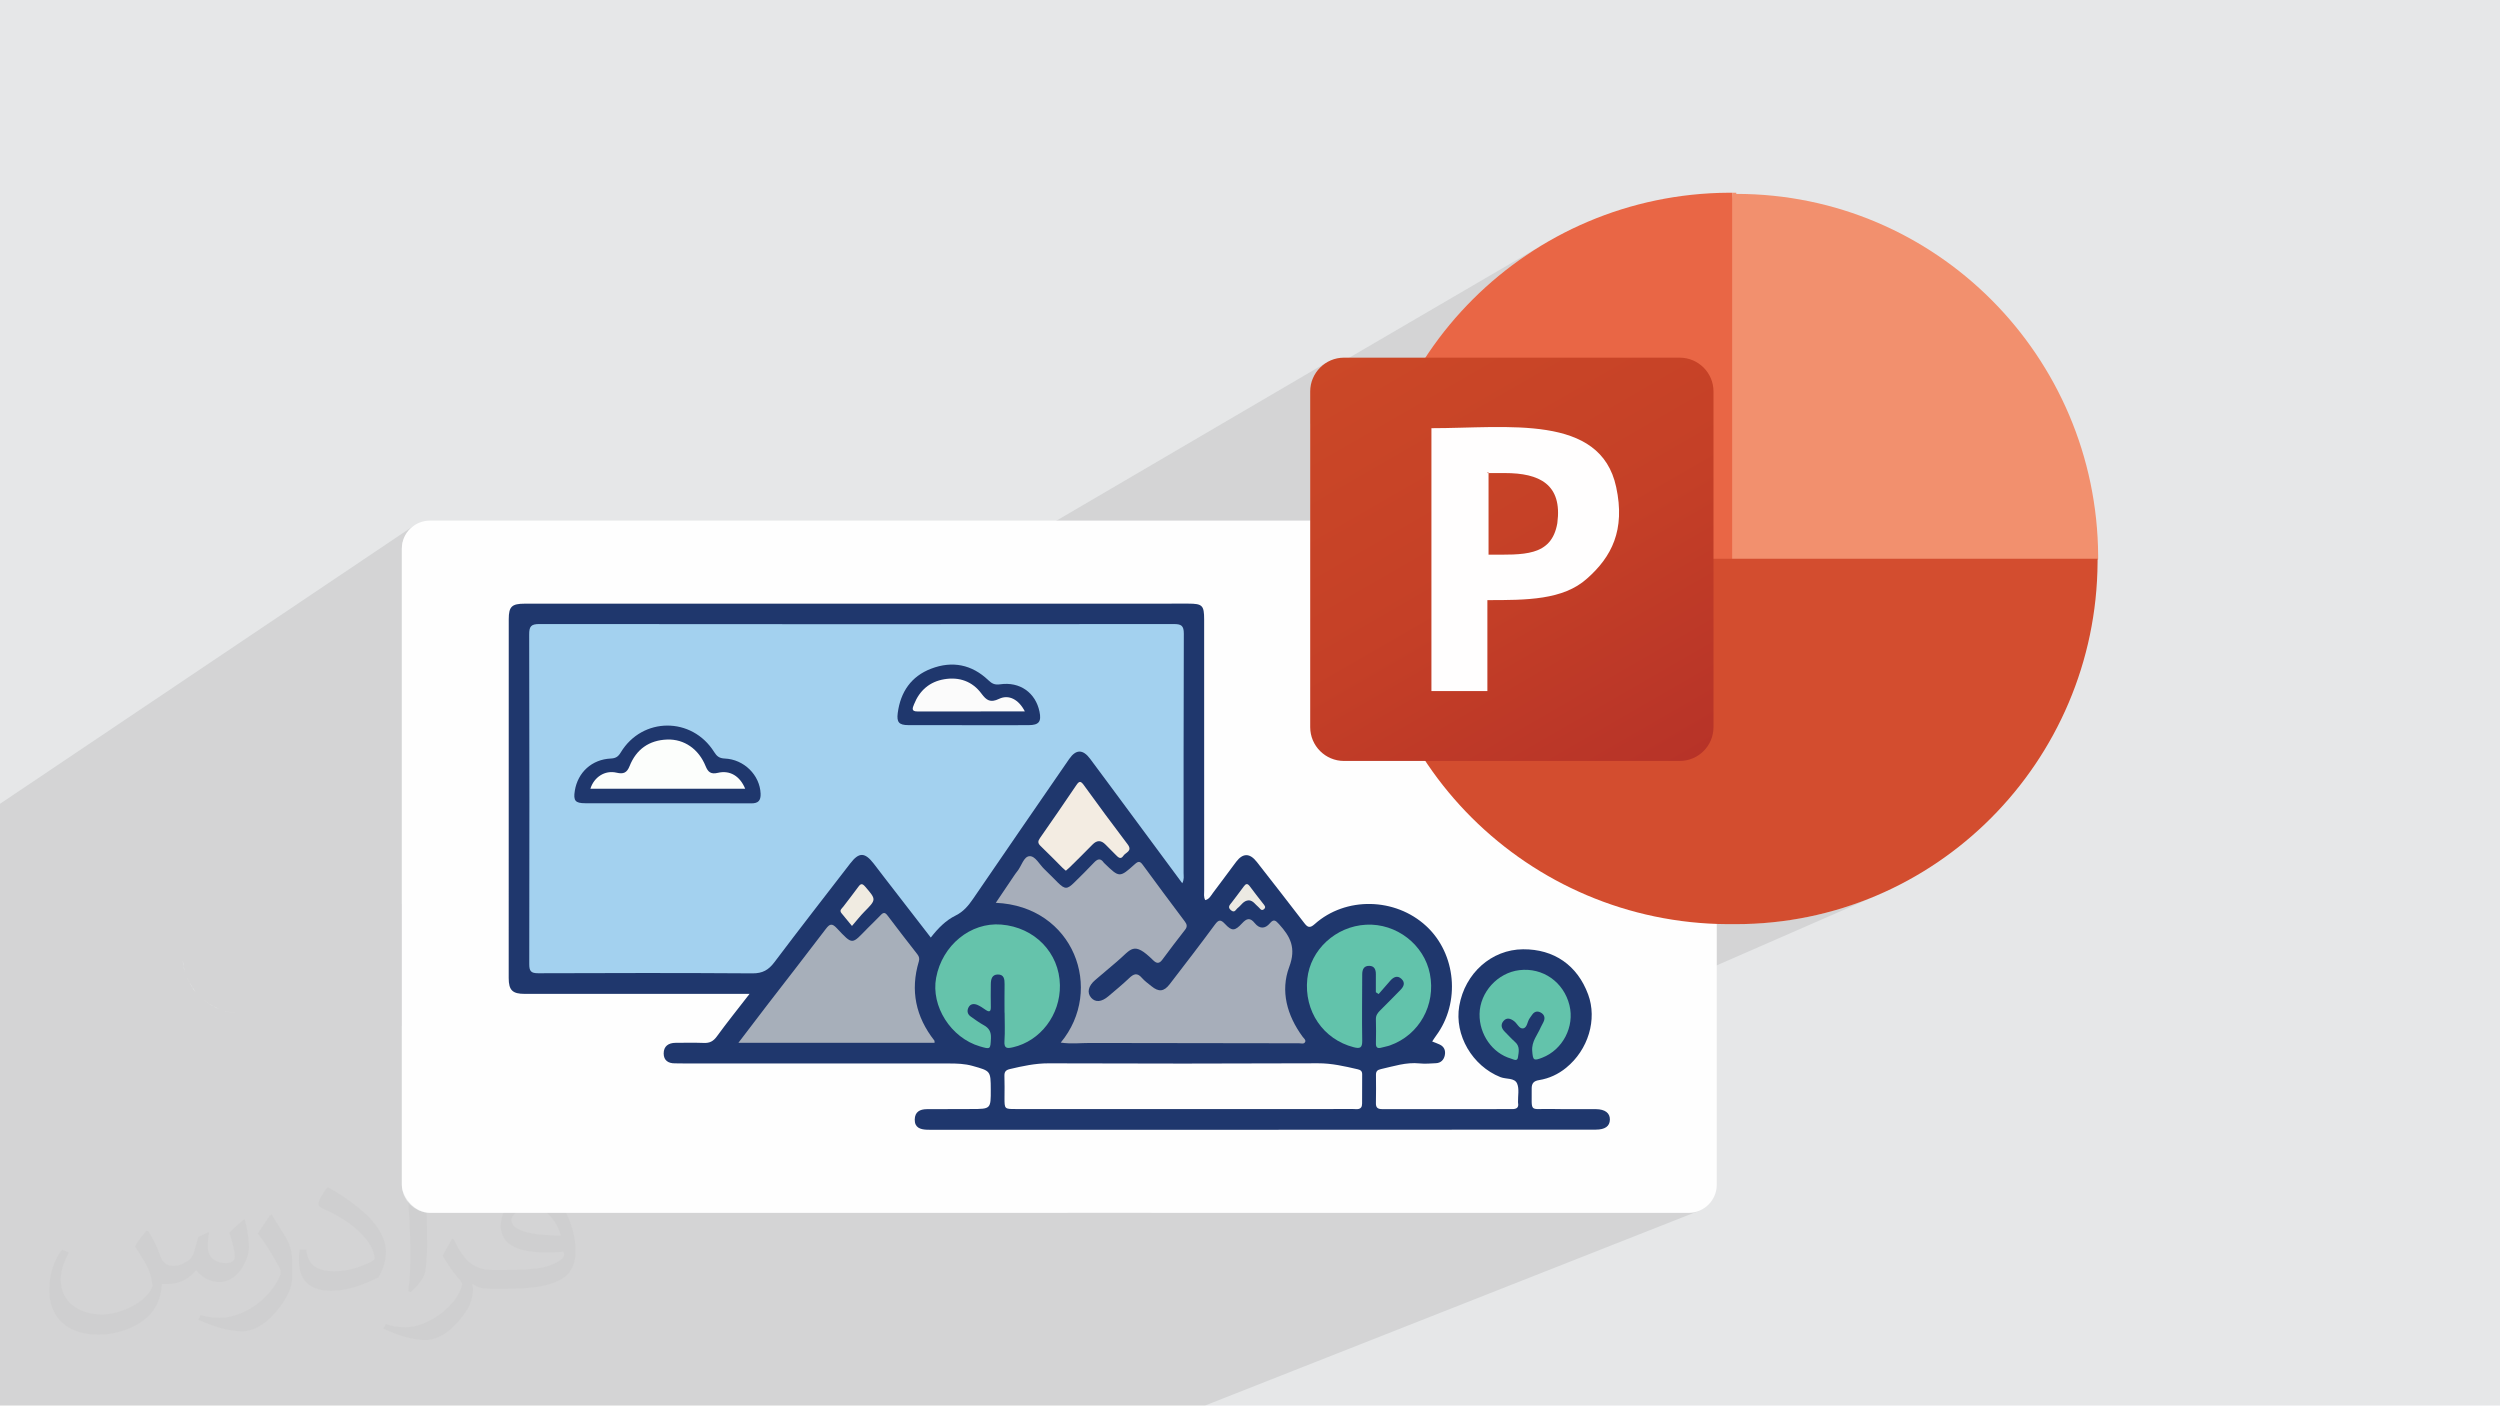 <?xml version="1.0" encoding="UTF-8"?>
<!DOCTYPE svg PUBLIC "-//W3C//DTD SVG 1.1//EN" "http://www.w3.org/Graphics/SVG/1.1/DTD/svg11.dtd">
<!-- Creator: CorelDRAW -->
<svg xmlns="http://www.w3.org/2000/svg" xml:space="preserve" width="3.705in" height="2.083in" version="1.1" style="shape-rendering:geometricPrecision; text-rendering:geometricPrecision; image-rendering:optimizeQuality; fill-rule:evenodd; clip-rule:evenodd"
viewBox="0 0 3705.33 2083.19"
 xmlns:xlink="http://www.w3.org/1999/xlink"
 xmlns:xodm="http://www.corel.com/coreldraw/odm/2003">
 <defs>
  <style type="text/css">
   <![CDATA[
    .fil3 {fill:#FEFEFE}
    .fil0 {fill:#E6E7E8}
    .fil20 {fill:#FFFEFE}
    .fil4 {fill:#1F376D;fill-rule:nonzero}
    .fil9 {fill:#62C3AB;fill-rule:nonzero}
    .fil10 {fill:#63C3AB;fill-rule:nonzero}
    .fil8 {fill:#65C3AB;fill-rule:nonzero}
    .fil5 {fill:#A3D1EF;fill-rule:nonzero}
    .fil6 {fill:#A7AEBA;fill-rule:nonzero}
    .fil7 {fill:#A7AFBA;fill-rule:nonzero}
    .fil18 {fill:#D34D2F;fill-rule:nonzero}
    .fil16 {fill:#E96645;fill-rule:nonzero}
    .fil13 {fill:#ECEAE3;fill-rule:nonzero}
    .fil12 {fill:#F0EBE1;fill-rule:nonzero}
    .fil17 {fill:#F2906E;fill-rule:nonzero}
    .fil11 {fill:#F3ECE2;fill-rule:nonzero}
    .fil15 {fill:#FBFBFB;fill-rule:nonzero}
    .fil14 {fill:#FCFEFC;fill-rule:nonzero}
    .fil2 {fill:#373435;fill-opacity:0.031}
    .fil1 {fill:#373435;fill-opacity:0.102}
    .fil19 {fill:url(#id0)}
   ]]>
  </style>
  <linearGradient id="id0" gradientUnits="userSpaceOnUse" x1="2045.82" y1="490.76" x2="2435.28" y2="1165.7">
   <stop offset="0" style="stop-opacity:1; stop-color:#CB4827"/>
   <stop offset="0.502" style="stop-opacity:1; stop-color:#C54027"/>
   <stop offset="1" style="stop-opacity:1; stop-color:#B73328"/>
  </linearGradient>
 </defs>
 <g id="Layer_x0020_1">
  <polygon class="fil0" points="-0,0 3705.33,0 3705.33,2083.19 -0,2083.19 "/>
  <path class="fil1" d="M2112.55 530.1l-170.66 98.22 0 18.69 630.58 -361.36 -0 0 -630.58 361.36 0 124.61 -1346.31 749.69 0 234.59 0.85 8.37 2.43 7.8 3.85 7.07 5.09 6.17 6.17 5.09 7.07 3.85 7.8 2.43 8.37 0.85 943.47 0 963.78 -428.17 1.98 0.07 1.98 0.06 1.99 0.06 1.98 0.05 1.99 0.04 1.99 0.04 1.99 0.02 2 0.02 12.09 0 27.6 -0.7 27.23 -2.08 26.82 -3.42 26.39 -4.73 25.92 -6.01 25.41 -7.25 24.88 -8.45 24.31 -9.63 -1076.11 470.1 797.9 0 8.37 -0.85 7.8 -2.43 -732.89 288.92 -738.85 0 -86.31 0 -9.75 0 -13.45 0 -937.74 0 0 -891.83 613.98 -412.6 -6.17 5.09 -5.09 6.17 -3.85 7.07 -2.43 7.8 -0.85 8.37 0 526.5 1372.55 -803.61 -4.13 2.51 -3.85 2.89 -3.56 3.24 -3.24 3.56 -2.89 3.86 -2.51 4.13 -2.11 4.38 -0.43 1.18 343.15 -200.35 -14.01 8.63 -13.72 9.04 -13.43 9.44 -13.12 9.83 -12.81 10.22 -12.48 10.59 -12.15 10.96 -11.81 11.31 -11.47 11.67 -11.11 12.01 -10.74 12.34 -10.37 12.67 -9.98 12.98 -9.59 13.29 -9.19 13.59zm997.2 298.88l-1771 844.65 -0.69 0.28 1770.83 -844.57 0.86 -0.35z"/>
  <path class="fil0" d="M302.03 603.06l-6 6c2,-2 4,-4 6,-6zm-6 6l-6 6c2,-2 4,-4 6,-6zm-6 6l-5 7c2,-2 3,-5 5,-7zm-5 7l-4 7c1,-3 3,-5 4,-7zm-4 7l-4 8c1,-3 2,-5 4,-8zm-4 8l-3 8c1,-3 2,-5 3,-8zm-3 8l-2 8c1,-3 1,-6 2,-8zm-2 8l-1 9c0,-3 1,-6 1,-9zm-1 9l0 9c0,-3 0,-6 0,-9zm0 752.07l0 9c0,-3 0,-6 0,-9zm0 9l1 9c-1,-3 -1,-6 -1,-9zm1 9l2 8c-1,-3 -2,-6 -2,-8zm2 8l3 8c-1,-3 -2,-5 -3,-8zm3 8l4 8c-1,-3 -3,-5 -4,-8zm4 8l4 7c-2,-2 -3,-5 -4,-7zm4 7l5 7c-2,-2 -4,-4 -5,-7zm5 7l6 6c-2,-2 -4,-4 -6,-6zm6 6l6 6c-2,-2 -4,-4 -6,-6zm6 6l7 5c-2,-2 -5,-3 -7,-5zm7 5l7 4c-3,-1 -5,-3 -7,-4zm7 4l8 4c-3,-1 -5,-2 -8,-4zm8 4l8 3c-3,-1 -5,-2 -8,-3zm8 3l8 2c-3,-1 -6,-1 -8,-2zm8 2l9 1c-3,0 -6,-1 -9,-1zm9 1l9 0c-3,0 -6,0 -9,0zm2994.27 0l9 0c-3,0 -6,0 -9,0zm9 0l9 -1c-3,1 -6,1 -9,1zm9 -1l8 -2c-3,1 -6,2 -8,2zm8 -2l8 -3c-3,1 -5,2 -8,3zm8 -3l8 -4 -3 2c-1,1 -3,1 -4,2l0 0 -1 0z"/>
  <path class="fil2" d="M220.02 1825.17c7,11 12,21 16,32 3,7 5,19 21,19 5,0 11,-1 17,-5 7,-3 12,-9 14,-17l6 -21 15 -7 1 1c-2,8 -2,15 -2,21 0,18 15,24 27,24 7,0 13,-3 13,-10 0,-8 -4,-22 -8,-35 7,-7 14,-14 22,-20l1 1c4,15 6,30 6,40 0,10 -4,20 -8,27 -7,14 -20,25 -36,25 -12,0 -25,-6 -34,-17l-1 0c-9,11 -22,20 -43,20l-7 0c-1,14 -4,24 -9,33 -13,25 -50,42 -85.01,42 -49,0 -73.01,-28 -73.01,-66 0,-23 7,-45 19,-60l10 4c-7,14 -12,27 -12,40 0,35 29,52 61,52 30,0 68.01,-20 75.01,-42 -2,-25 -12,-36 -26,-59 4,-7 10,-15 17,-23l1 0 0 0 2 1 0 0 0 0 0 0 0 0 0 0 0 0 0 0 0.02 -0.01 -0.01 0.01 0 0zm563.05 -132.01c10,6 20,14 30,23 -6,8 -12,15 -21,21 -10,-8 -20,-15 -30,-22 7,-8 14,-15 20,-22l1 0 0 0 0 0 0 0 0 0zm5 96.01c-17,0 -30,11 -30,19 0,17 33,23 73.01,23 -5,-20 -22,-42 -43,-42l0 0 0 0 -0.01 0zm-37 93.01c22,0 41,-1 55,-4 16,-4 30,-12 30,-18 0,-2 0,-3 -1,-5 -9,1 -19,1 -29,1 -29,0 -52,-7 -60,-23 -2,-4 -4,-10 -4,-15 0,-16 7,-32 19,-42 10,-9 21,-14 33,-14 20,0 37,17 48,42 6,14 11,30 11,51 0,14 -4,25 -12,34 -16,15 -45,21 -90.01,21l-20 0 0 0 -5 0c-11,0 -19,-2 -25,-7l-1 0c0,2 1,5 1,7 0,10 -3,23 -10,33 -20,30 -42,43 -60,43 -19,0 -42,-7 -63,-17l4 -7c7,3 16,5 29,5 34,0 78.01,-33 84.01,-64 -1,-3 -3,-6 -7,-10 -10,-12 -16,-22 -22,-32 5,-10 10,-18 14,-25l2 0c14,29 28,46 57,46l4 0 0 0 21 0 0 0 -3 0 0 0 0 0 0 0 0 0zm-146.01 31c2,-14 3,-29 3,-43l0 -21c0,-39 -5,-96.01 -9,-133.01 7,-8 17,-17 25,-23l2 1c5,47 7,101.01 7,151.01 0,13 -1,26 -2,35 -1,12 -8,21 -22,35l-3 -1 0 0 -1 -1 0 0 0 0 0 0 0 0zm-151.02 -62.01c1,18 10,33 41,33 20,0 36,-5 55,-14 3,-2 5,-3 5,-5 0,-12 -9,-27 -24,-41 -14,-13 -34,-25 -51,-32 -6,-3 -8,-5 -8,-8 0,-5 7,-17 13,-24l2 0c20,11 43,27 60,44 15,16 25,33 25,51 0,13 -4,26 -11,38 -22,11 -46,20 -70.01,20 -29,0 -48,-13 -48,-45 0,-3 0,-9 1,-16l10 0 0 0 0 -1 0 0 0 0 0 0 0 0 0 0 0 0 0.01 0zm-52 -52l18 29c7,11 13,22 13,41l0 24c0,19 -12,39 -32,60 -15,14 -29,20 -42,20 -19,0 -40,-6 -65,-17l3 -7c8,2 17,4 28,4 35,0 72.01,-26 88.01,-58 2,-4 3,-7 3,-9 0,-4 -2,-8 -4,-11 -9,-17 -19,-33 -30,-47 6,-9 12,-18 18,-27l2 0 0 0 0 -2 0 0 0 0 0 0 0 0 0 0 0 0 -0.01 0z"/>
  <g id="_1626626173984">
   <g>
    <rect class="fil3" x="595.57" y="771.62" width="1948.9" height="1025.93" rx="41.65" ry="41.65"/>
    <g>
     <g>
      <path class="fil4" d="M2365.4 1643.9c-22.11,-0.17 -44.23,0.24 -66.35,-0.24 -33,-0.71 -28.61,6.6 -28.89,-30.28 -0.07,-7.55 2.86,-11.26 10.92,-12.52 14.87,-2.38 28.44,-8.71 40.08,-18.2 33,-26.84 46.31,-71.79 32.67,-108.74 -15.96,-43.24 -50.53,-67.23 -96.46,-66.96 -46.65,0.31 -86.19,35.45 -94.56,83.97 -7.42,43.35 19.43,88.91 60.94,105.48 8.4,3.37 20.93,0.75 24.77,9.49 3.47,7.89 1.13,18.37 1.37,27.69 0,0.44 0.03,0.85 0.1,1.26 1.26,7.08 -2.55,8.98 -8.74,8.98 -64.2,-0.07 -128.41,-0.07 -192.64,0.03 -6.26,0 -9.46,-1.87 -9.32,-8.71 0.31,-14.05 0.2,-28.07 0.07,-42.12 -0.07,-5.1 2.07,-7.31 7.18,-8.44 18.98,-4.22 37.56,-10.55 57.57,-8.47 7.96,0.85 16.13,0.1 24.19,-0.31 7.35,-0.37 11.7,-5.04 13.1,-11.74 1.36,-6.77 -0.71,-12.72 -7.56,-15.93 -3.4,-1.6 -6.94,-2.86 -11.13,-4.52 2.01,-3.03 3.74,-5.85 5.72,-8.51 36.44,-49.17 29.91,-121.57 -14.7,-162.67 -45.86,-42.26 -119.35,-43.79 -165.19,-2.79 -7.35,6.6 -10.62,4.76 -15.62,-1.8 -23.24,-30.28 -46.68,-60.36 -70.19,-90.4 -10.45,-13.33 -20.65,-13.3 -30.69,0 -11.46,15.21 -22.63,30.66 -34.16,45.8 -3.13,4.12 -5.51,9.46 -11.57,10.85 -2.59,-4.8 -1.53,-9.52 -1.57,-14.05 -0.04,-133.95 0,-267.9 -0.04,-401.85 0,-20.89 -2.59,-23.51 -23.37,-23.54 -36.57,-0.1 -73.15,0.03 -109.72,0.03 -291.31,0 -582.63,0 -873.94,0.04 -19.16,0.03 -23.61,4.32 -23.65,22.93 -0.07,177.33 -0.1,354.66 -0.07,532.03 0,17.96 5.69,23.37 23.65,23.37 105.47,0 210.94,0 316.42,-0.03l16.94 0c-17.72,22.9 -33.65,42.67 -48.55,63.18 -5.17,7.07 -10.58,9.9 -19.06,9.56 -14.02,-0.51 -28.07,-0.27 -42.12,-0.17 -10.41,0.07 -17.63,4.93 -17.59,15.82 0.03,10.31 6.87,14.77 16.94,14.6 5.96,-0.07 11.91,0.2 17.87,0.2 129.29,0 258.58,-0.04 387.83,0 11.91,0 23.65,0.31 35.35,3.64 26.57,7.52 26.68,7.14 26.81,34.94 0.1,28.85 0.1,28.85 -28.55,28.92 -22.11,0.03 -44.23,0.03 -66.35,0.2 -10.14,0.1 -17.62,3.94 -17.79,15.41 -0.17,12.01 8.2,14.63 17.93,15.07 5.51,0.24 11.06,0.07 16.57,0.07 119.52,0.04 239.02,0.07 358.51,0.04 205.4,-0.04 410.81,-0.14 616.24,-0.24 14.02,-0.03 20.86,-5.07 21.06,-14.87 0.2,-9.67 -7.11,-15.38 -20.69,-15.52zm-346.6 -8.3l0 0c-0.03,10.44 -8.03,8.06 -13.85,8.1 -43.75,0.17 -87.54,0.07 -131.3,0.04l-368.44 0c-16.43,0 -16.43,0 -16.4,-16.91 0.04,-10.65 0.27,-21.27 -0.13,-31.88 -0.2,-6.13 1.7,-8.95 8.03,-10.44 18.99,-4.46 37.67,-8.57 57.6,-8.51 133,0.55 266,0.48 399.03,-0.07 20.35,-0.1 39.43,4.39 58.83,8.85 4.36,0.99 6.77,2.69 6.74,7.48 -0.14,14.43 -0.07,28.89 -0.11,43.35z"/>
      <path class="fil5" d="M1752.28 1309.11c-36.76,-49.69 -72.62,-98.15 -108.48,-146.61 -9.35,-12.63 -18.67,-25.29 -28.1,-37.86 -10.73,-14.32 -20.98,-14.3 -31.1,0.38 -47.5,68.91 -94.97,137.84 -142.2,206.94 -7.04,10.3 -14.39,19.25 -26.12,25.03 -14.54,7.16 -25.99,18.8 -36.71,32.61 -23.22,-30.03 -45.8,-59.2 -68.34,-88.38 -5.45,-7.06 -10.8,-14.2 -16.28,-21.24 -13.19,-16.98 -21.76,-17.12 -34.63,-0.43 -37.62,48.77 -75.48,97.35 -112.53,146.56 -8.65,11.5 -17.5,16.65 -32.5,16.54 -105.85,-0.74 -211.72,-0.57 -317.57,-0.17 -10.8,0.04 -13.31,-3.17 -13.29,-13.59 0.3,-162.83 0.32,-325.65 -0.11,-488.48 -0.03,-12.07 2.74,-15.52 15.24,-15.51 313.33,0.36 626.66,0.32 939.98,0.03 11.14,-0.01 15.1,2.12 15.05,14.38 -0.5,118.19 -0.27,236.38 -0.35,354.57 0,4.49 1.17,9.19 -1.96,15.23z"/>
      <path class="fil6" d="M1572.13 1545.29c65.22,-78.48 19.39,-202.25 -96.24,-207.18 9.42,-13.99 18.3,-27.19 27.22,-40.38 1.43,-2.11 2.87,-4.22 4.5,-6.18 6.43,-7.72 9.56,-22.26 18.44,-22.58 8.49,-0.3 14.74,12.65 22.16,19.59 6.83,6.38 13.19,13.26 19.89,19.78 10.29,10.01 13.72,9.94 24.2,-0.44 9.67,-9.57 19.46,-19.04 28.74,-28.98 5.34,-5.73 9.85,-7.8 15,-0.25 0.24,0.34 0.59,0.61 0.9,0.9 22.2,21.45 22.36,21.63 45.01,1.27 5.1,-4.58 7.64,-4.7 11.76,0.94 20.55,28.13 41.39,56.05 62.3,83.91 3.24,4.3 4.09,7.69 0.47,12.31 -11.52,14.71 -22.81,29.61 -33.94,44.63 -4.5,6.07 -8.48,5.45 -13.39,0.61 -29.79,-29.39 -32.25,-16.02 -53.85,2.09 -10.74,9 -21.39,18.12 -32.05,27.21 -10.32,8.79 -12.57,18.71 -5.99,26.25 6.27,7.18 15.37,6.46 25.6,-2.25 10.35,-8.81 20.9,-17.43 30.73,-26.81 6.57,-6.27 11.81,-8.5 18.69,-0.52 4.11,4.77 9.45,8.52 14.4,12.54 10.81,8.8 18.43,8.08 26.96,-3.03 22.51,-29.3 45.11,-58.55 67,-88.3 5.72,-7.78 8.77,-7.62 15.08,-0.88 10.08,10.76 14.44,10.61 25.05,-0.89 6.9,-7.49 11.89,-9.2 18.96,-0.42 6.93,8.6 15.1,8.93 22.53,0.1 5.49,-6.52 8.31,-4.25 13.48,1.44 16.89,18.6 25.63,35.26 15.09,63.36 -13.41,35.75 -3.24,72.03 19.8,103.42 1.72,2.34 5.07,4.68 3.91,7.54 -1.59,3.93 -5.93,2.21 -9.13,2.21 -103.27,-0.11 -206.54,-0.27 -309.8,-0.45 -13.9,-0.02 -27.85,1.73 -43.48,-0.56z"/>
      <path class="fil7" d="M1385.14 1545.57c-96.13,0 -192.17,0 -290.74,0 15.05,-19.74 28.74,-37.84 42.59,-55.82 29.01,-37.66 58.3,-75.11 87.02,-112.99 5.79,-7.64 9.17,-8.6 16.16,-1.14 24.34,25.96 22.07,24.11 45.58,0.28 6.56,-6.65 13.35,-13.06 19.78,-19.83 3.97,-4.19 6.47,-3.72 9.93,0.87 14.55,19.33 29.39,38.44 44.27,57.52 2.62,3.36 3.31,6.54 2.1,10.59 -12.93,43.13 -4.52,82.09 23.09,117.28 0.4,0.51 0.13,1.55 0.23,3.24z"/>
      <path class="fil8" d="M1488.85 1500.85c0,-14.03 -0.17,-28.06 0.07,-42.07 0.12,-7.48 -0.82,-14.56 -10.01,-14.45 -8.94,0.1 -10.33,7.37 -10.39,14.64 -0.09,11.05 -0.22,22.1 0.02,33.15 0.15,6.88 -1.76,8.74 -7.85,4.51 -3.82,-2.66 -7.74,-5.37 -11.99,-7.2 -5.07,-2.17 -10.45,-1.82 -13.25,3.73 -2.53,5.02 -1.61,10.07 3.32,13.52 6.27,4.38 12.43,9.02 19.13,12.65 8,4.34 11.26,10.04 10.81,19.42 -0.78,16.56 -0.48,16.79 -16.4,12.11 -42.87,-12.6 -72.73,-59.46 -64.82,-101.7 9.03,-48.21 51.01,-82.52 96.43,-78.83 49.61,4.03 86.23,41.82 87.03,89.82 0.74,43.9 -28.84,82.73 -69.6,92.07 -8.74,2 -13.38,1.98 -12.59,-9.31 0.98,-13.96 0.24,-28.04 0.24,-42.06 -0.06,0 -0.11,0 -0.16,0z"/>
      <path class="fil9" d="M2039.18 1470.62c0,-8.9 -0.05,-17.8 0.02,-26.69 0.06,-6.75 -2.11,-12.24 -9.63,-12.41 -8.2,-0.18 -10.59,5.43 -10.59,12.8 -0,32.73 -0.57,65.47 0.02,98.19 0.19,10.78 -3.46,12 -12.61,9.64 -45.24,-11.64 -73.81,-53.5 -68.8,-101.33 4.53,-43.22 42.15,-77.9 87.09,-80.28 44.82,-2.38 86.08,29.41 94.63,72.9 9.05,46.08 -15.85,90.69 -59.3,106.03 -3.98,1.41 -8.22,2.04 -12.3,3.2 -5.83,1.67 -8.63,0.24 -8.43,-6.48 0.34,-11.89 0.25,-23.81 -0.03,-35.7 -0.13,-5.75 2.78,-9.43 6.54,-13.14 9.99,-9.85 19.77,-19.91 29.63,-29.89 5,-5.06 7.85,-10.77 1.8,-16.56 -6.03,-5.76 -11.76,-2.83 -16.52,2.46 -5.89,6.55 -11.58,13.27 -17.37,19.92 -1.39,-0.89 -2.77,-1.77 -4.16,-2.66z"/>
      <path class="fil10" d="M2192.88 1502.9c0.58,-32.33 26.78,-61.17 59.07,-65.02 34.7,-4.15 65.7,17.59 74.2,52.03 7.84,31.76 -9.97,66.03 -40.44,77.78 -12.87,4.96 -13.67,3.78 -14.77,-10.13 -1.11,-14.09 7.97,-23.76 12.82,-35.27 1.48,-3.51 3.92,-6.69 4.93,-10.3 1.43,-5.12 -0.91,-9.17 -5.65,-11.52 -4.36,-2.16 -8.3,-1.29 -11.41,2.46 -1.62,1.95 -2.88,4.19 -4.41,6.23 -3.73,4.95 -3.49,14.16 -9.94,15.09 -5.54,0.8 -8.56,-7.33 -13.3,-10.85 -5.44,-4.03 -10.97,-5.72 -15.76,0.06 -4.59,5.54 -2.62,11.05 2.16,15.8 5.12,5.09 9.95,10.51 15.35,15.3 7.44,6.59 5.16,15.13 4.07,22.67 -0.96,6.59 -6.93,2.74 -10.44,1.72 -27.45,-7.93 -47,-35.9 -46.46,-66.05z"/>
      <path class="fil11" d="M1579.76 1290.52c-1.93,-1.67 -3.56,-2.89 -4.98,-4.32 -10.82,-10.78 -21.43,-21.78 -32.48,-32.31 -4.27,-4.07 -4.26,-7.02 -0.93,-11.77 18.24,-26.07 36.25,-52.3 54.06,-78.66 4.11,-6.09 6.45,-6 10.78,-0.03 21.43,29.52 42.99,58.95 65.09,87.97 7.74,10.15 -3.1,11.94 -6.33,16.98 -3.85,6 -7.6,2.44 -11.07,-1.14 -5.02,-5.18 -10.23,-10.17 -15.25,-15.35 -6.59,-6.8 -12.8,-6.98 -19.59,0.03 -10.91,11.28 -22.18,22.22 -33.33,33.28 -1.76,1.74 -3.7,3.31 -5.97,5.33z"/>
      <path class="fil12" d="M1262.73 1372.39c-6.35,-7.74 -10.83,-13.32 -15.44,-18.8 -3.79,-4.49 0.38,-6.9 2.5,-9.72 7.4,-9.85 15.15,-19.45 22.33,-29.45 3.87,-5.38 6.19,-4.99 10.42,-0.06 16.35,19.07 16.44,18.82 -1.78,37.28 -5.64,5.71 -10.58,12.11 -18.03,20.74z"/>
      <path class="fil13" d="M1851.04 1334.41c-8.1,0.28 -11.21,7.31 -16.47,11.28 -2.93,2.22 -4.5,8.07 -10.1,3.43 -5.71,-4.73 -1.53,-8.02 1.16,-11.61 5.85,-7.8 11.88,-15.45 17.57,-23.36 3.21,-4.46 5.64,-5.47 9.34,-0.33 6.18,8.59 12.9,16.78 19.34,25.18 2,2.61 5.25,5.55 1.39,8.63 -3.96,3.16 -5.82,-1.42 -8.21,-3.36 -4.51,-3.64 -7.56,-9.37 -14.02,-9.87z"/>
      <path class="fil4" d="M989.8 1190.55c-40.78,-0.01 -81.56,0.04 -122.35,-0.04 -14.91,-0.02 -17.92,-3.78 -15.49,-18.63 4.46,-27.25 25.29,-46.32 53.3,-47.63 7.31,-0.34 10.97,-2.7 14.74,-8.97 31.86,-52.87 105.59,-53.21 138.44,-0.72 3.94,6.29 7.64,9.34 15.65,9.68 28.86,1.22 52.11,24.77 53.22,51.9 0.42,10.24 -3.25,14.65 -13.91,14.56 -41.2,-0.33 -82.41,-0.13 -123.62,-0.15z"/>
      <path class="fil4" d="M1435.55 1074.8c-29.77,-0.02 -59.54,0.09 -89.3,-0.07 -13.83,-0.07 -17.5,-4.23 -15.68,-18 4.11,-31.13 19.86,-54.3 49.49,-65.64 31.36,-12 60.33,-6.28 84.84,17.12 5.33,5.1 9.55,7.17 17.39,6.03 29.31,-4.25 52.54,12.44 58.37,40.5 3.07,14.75 -0.8,19.92 -15.81,20.02 -29.76,0.19 -59.54,0.06 -89.3,0.04z"/>
      <path class="fil14" d="M875.02 1169.05c5.38,-17.24 21.46,-27.91 38.79,-23.83 10.42,2.45 15.39,0.11 19.37,-9.88 9.91,-24.84 28.94,-38.31 55.69,-39.25 25.23,-0.88 46.72,14.19 56.87,39.29 3.61,8.94 7.84,12.55 18.17,10.08 17.94,-4.29 32.83,4.76 40.56,23.6 -76.78,0 -153.11,0 -229.44,0z"/>
      <path class="fil15" d="M1518.96 1054.41c-54,0 -106.5,-0.07 -159,0.07 -9.93,0.03 -7.39,-5.19 -5.21,-10.66 8.17,-20.56 23.22,-33.51 44.83,-37.11 22.09,-3.69 41.61,3.04 55.11,21.37 7.41,10.04 13.25,13.89 26,7.74 14.51,-6.99 29.26,0.96 38.27,18.6z"/>
     </g>
    </g>
   </g>
   <g>
    <path class="fil16" d="M2648.48 882.53l-81.19 -596.89 -5.19 0c-295.43,1.72 -536.42,240.14 -536.42,536.42l0 5.19 623.67 53.56 0 1.73 -0.86 0 -0.01 0.01 0 -0z"/>
    <path class="fil17" d="M2572.47 285.65l-5.18 0 0 543.33 271.23 108.84 271.23 -108.84 0 -5.18c-1.73,-295.43 -240.14,-536.43 -536.43,-536.43l0 -1.72 0 0 0 0 -0.86 0 0 0 0 0z"/>
    <path class="fil18" d="M3108.89 828.12l0 5.19c-1.73,295.43 -240.14,536.42 -536.42,536.42l-12.09 0c-295.43,-1.72 -536.42,-240.14 -536.42,-536.42l0 -5.19 1084.94 0 -0.01 0 0 0z"/>
    <path class="fil19" d="M1991.99 530.1l497.55 0c27.64,0 50.09,22.46 50.09,50.1l0 497.55c0,27.64 -22.46,50.09 -50.09,50.09l-497.55 0c-27.64,0 -50.1,-22.46 -50.1,-50.09l0 -497.55c0,-27.64 22.46,-50.1 50.1,-50.1z"/>
    <path class="fil20" d="M2204.49 701.14l25.92 0c50.96,0 85.52,16.41 77.74,74.29 -8.64,50.1 -50.96,46.64 -101.93,46.64l0 -20.73 0 -101.06 -1.73 0 0 0 0 0 0 0.87 0 0 0 -0zm0 188.31c57.87,0 112.3,0 147.71,-31.96 36.28,-31.96 57.01,-71.7 43.19,-135.62 -23.32,-108.84 -160.67,-87.24 -273.83,-87.24l0 389.57 82.93 0 0 -133.89 0 -1.73 0 0 0 0.87 0 0.01z"/>
   </g>
  </g>
 </g>
</svg>
